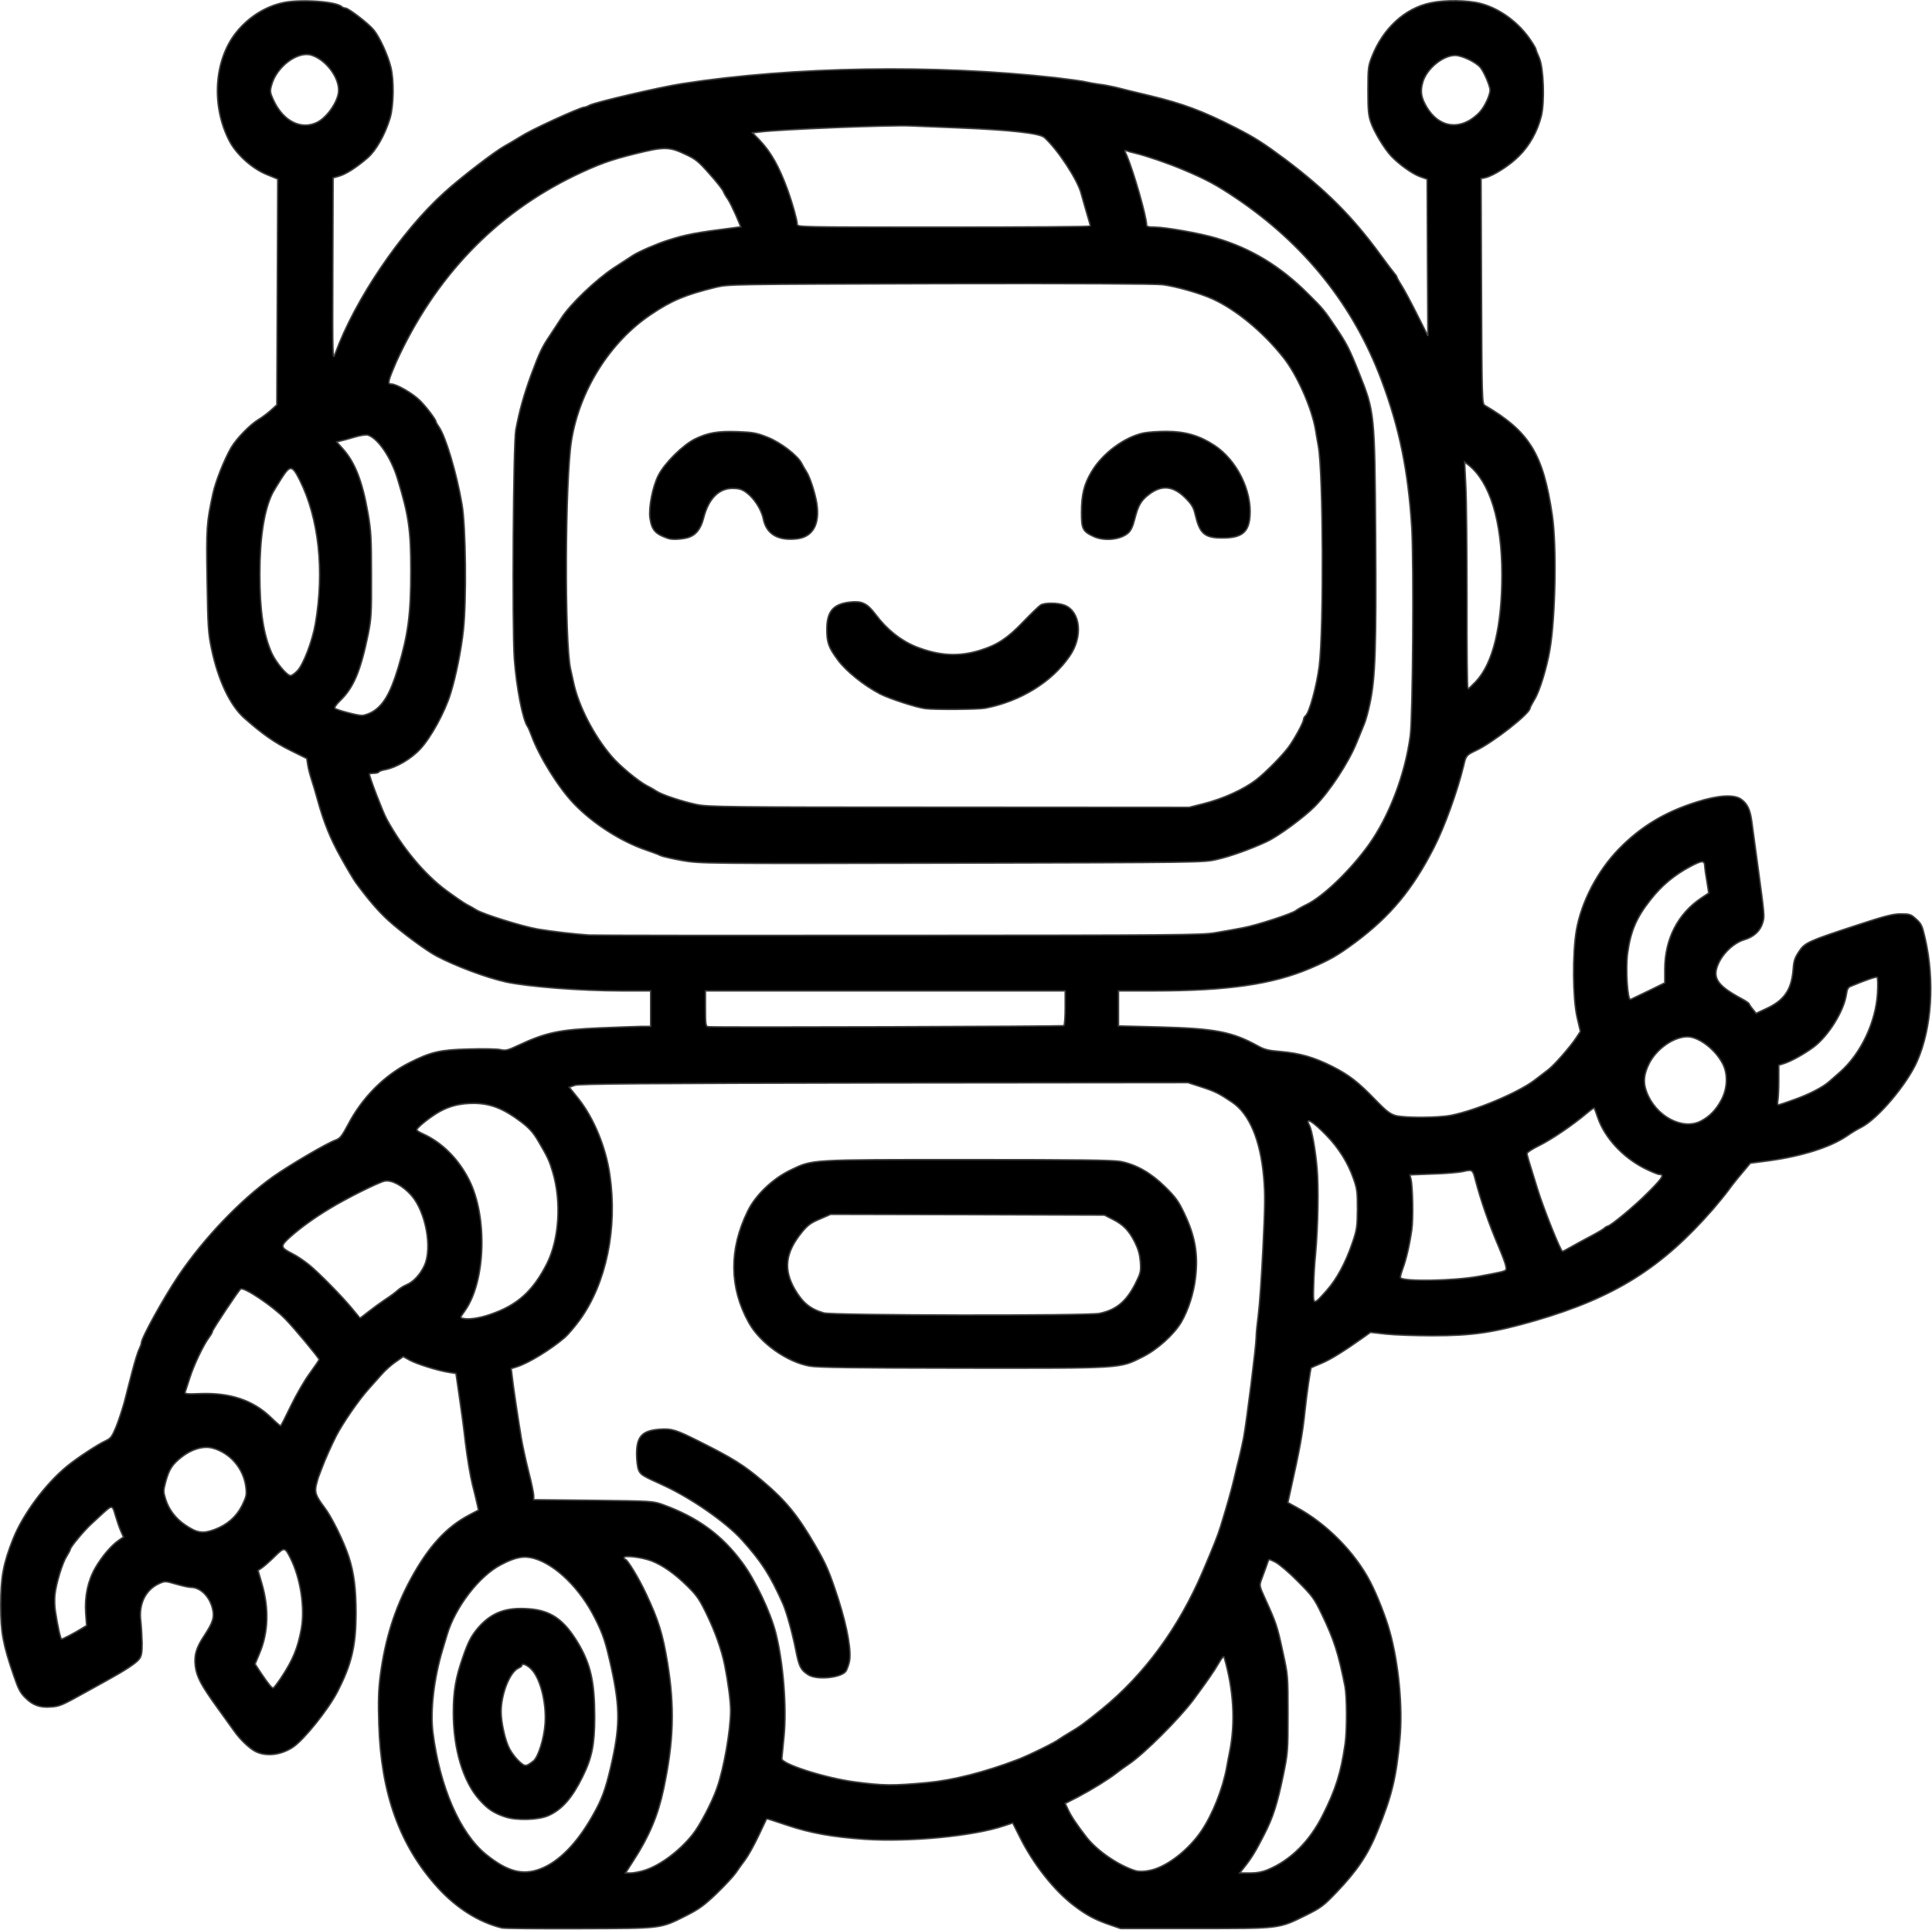 <svg width="1305" height="1304" viewBox="0 0 1305 1304" fill="none" xmlns="http://www.w3.org/2000/svg">
<path d="M339 1302.56C323.5 1298.76 308.4 1289.26 295.8 1275.46C270.1 1247.26 257.3 1211.86 255.9 1164.96C255.4 1149.16 255.6 1142.26 256.9 1131.96C260.1 1107.56 266.6 1086.86 277.2 1067.26C289.2 1045.06 301.4 1031.66 317.1 1023.46L323.2 1020.26L322.4 1016.66C322 1014.66 320.5 1008.46 319.1 1002.96C317.7 997.458 315.6 984.858 314.4 974.958C313.3 965.058 311.3 950.458 310.1 942.458L308 927.958L303 927.158C295.4 925.958 281.5 921.558 276.7 918.958L272.4 916.558L267.2 920.158C264.3 922.158 260.2 925.858 258 928.358C255.8 930.858 251.8 935.358 249 938.458C242.4 945.758 231.5 961.558 227 970.358C224.1 976.058 219.3 986.758 217.6 991.458C216.9 993.358 215.9 995.858 215.5 996.958C215 998.058 214.2 1000.96 213.6 1003.36C212.5 1008.36 213.4 1010.76 219.1 1018.36C223.9 1024.56 232.1 1041.16 235.5 1051.46C239.1 1062.46 240.5 1073.16 240.5 1090.46C240.4 1112.26 237.5 1124.36 227.9 1143.06C221.7 1155.06 205.5 1175.26 198 1180.36C190.1 1185.66 180.3 1186.96 173 1183.56C168.9 1181.66 162.4 1175.56 158.3 1169.76C157 1167.96 151.8 1160.76 146.8 1153.76C135.8 1138.56 132.8 1132.86 131.9 1125.46C131.1 1118.16 132.5 1113.36 137.9 1105.16C144 1095.86 145 1092.56 143.5 1086.66C141.5 1078.56 135.3 1072.46 129 1072.46C127.5 1072.46 123 1071.46 118.9 1070.26C111.6 1068.16 111.4 1068.16 107.4 1069.96C98.3 1074.16 93.6 1083.76 95.1 1095.26C95.5 1098.96 95.9 1105.66 96 1110.16C96 1116.76 95.6 1118.86 94 1120.96C92.1 1123.56 84.4 1128.66 72 1135.46C68.7 1137.26 62 1140.96 57 1143.76C41.9 1152.16 40.3 1152.86 34.4 1153.26C26.9 1153.86 22.1 1152.06 17.1 1147.06C13.7 1143.76 12.3 1140.96 9.4 1132.46C2 1111.06 0.5 1102.86 0.5 1084.76C0.5 1065.56 2.2 1056.36 8.9 1039.56C15.6 1022.86 30.6 1002.66 45.2 990.658C52 985.058 66.3 975.658 71.5 973.358C74.7 971.858 75.7 970.658 78.4 964.058C80.1 959.858 82.6 952.258 84 947.258C85.3 942.158 87.7 932.658 89.4 926.258C91.1 919.758 93.1 913.158 94 911.558C94.8 909.858 95.5 907.958 95.5 907.258C95.5 903.958 110.5 876.858 120.5 861.958C137.6 836.658 162.4 810.658 184.5 794.958C196 786.858 220.9 772.258 226.9 770.158C229.7 769.158 231 767.458 235 759.958C244.5 741.658 259.5 726.558 276.4 718.058C291.1 710.658 297.1 709.258 316.5 708.758C326.1 708.458 335.8 708.658 338 709.158C341.6 709.958 342.9 709.658 350.3 706.158C368.8 697.558 377.6 695.658 405.5 694.458C417.3 693.958 429.8 693.558 433.3 693.458H439.5V669.458H419.8C391.9 669.458 356.6 666.658 341.7 663.458C328.3 660.458 307.5 652.658 294.7 645.858C287.9 642.258 271 629.758 262.4 621.958C255.6 615.758 249.2 608.358 240.4 596.458C239 594.558 234.4 586.858 230.3 579.458C223 566.358 218.9 556.158 214.5 540.458C213.4 536.358 211.6 530.258 210.5 526.958C209.4 523.658 208.2 519.058 207.9 516.758L207.2 512.458L196.1 506.958C185.4 501.658 177.6 496.258 164.9 485.058C155.4 476.558 147.4 459.758 142.9 438.458C140.7 427.958 140.4 423.958 139.9 392.458C139.3 356.658 139.5 353.358 143.9 333.158C145.6 325.358 151.5 310.358 156.1 302.458C159.8 296.158 168.9 286.858 174.7 283.358C177 282.058 180.6 279.258 182.9 277.258L187 273.558L187.6 120.958L180.5 118.058C170.6 114.158 159.9 104.558 155.1 95.558C142.6 71.758 144.5 40.758 159.5 21.958C167.6 11.758 179 4.458 191 1.858C202.6 -0.742 227.3 0.958 230.9 4.558C231.5 5.058 232.5 5.458 233.3 5.458C235.3 5.458 248.8 15.758 252.4 20.158C256.2 24.658 261.8 36.658 263.9 44.958C266.3 53.958 266 71.558 263.4 80.058C259.9 91.358 254 101.758 248.2 106.758C240.6 113.258 233.9 117.558 229.2 118.958L225 120.158L224.8 182.058C224.6 242.858 224.7 243.858 226.4 238.958C239.6 202.658 270.8 156.458 300.2 129.958C311.4 119.758 334.4 102.158 341 98.558C343.2 97.358 347.5 94.858 350.5 92.958C355.6 89.758 360.9 87.058 374 80.958C384 76.358 393.4 72.458 394.5 72.458C395.2 72.458 396.9 71.858 398.3 71.058C402.5 68.958 445.2 58.958 460.5 56.558C535.5 44.858 631.9 43.358 713 52.458C722.9 53.658 732.4 54.958 734 55.458C735.7 55.858 739.5 56.558 742.5 56.958C745.5 57.258 750.5 58.258 753.5 58.958C756.5 59.758 766.7 62.258 776 64.458C798.7 69.858 812.6 75.058 834.5 86.258C847.7 92.958 853.5 96.758 868.3 107.758C895.4 128.158 913.7 146.458 932.3 171.958C936.7 178.058 941.1 183.758 941.9 184.658C942.8 185.658 943.5 186.758 943.5 187.058C943.5 187.458 944.9 190.058 946.7 192.858C948.5 195.658 953.2 204.458 957.2 212.458L964.5 226.958L964.2 173.958L964 121.058L959.2 119.358C953.9 117.458 944.9 110.958 939.7 105.458C935 100.458 928 88.858 925.9 82.458C924.3 77.958 924 73.958 924 60.958C924 45.858 924.2 44.558 926.8 37.958C934.3 19.058 949 5.558 966.2 1.958C975.8 -0.142 991.4 0.058 1000.1 2.358C1013.2 5.758 1026.2 15.358 1034.3 27.758C1036.1 30.358 1037.5 32.958 1037.5 33.358C1037.5 33.858 1038.5 36.358 1039.7 39.058C1042.7 45.858 1043.5 68.758 1041.1 78.458C1038.5 88.758 1033.2 98.358 1026 105.458C1019.8 111.758 1008.6 118.858 1003.2 120.058L1000.4 120.658L1000.7 196.658C1001 270.058 1001.1 272.758 1002.9 273.858C1033.1 291.558 1042.4 306.658 1048.5 347.958C1051.6 368.458 1050.7 416.958 1046.9 438.958C1044.8 451.258 1040 466.958 1036.6 472.458C1034.9 475.258 1033.5 477.958 1033.5 478.458C1033.5 482.058 1008.5 501.658 997 507.058C990.5 510.158 990.2 510.458 988.6 517.458C984.5 534.458 975.7 558.858 968.7 572.458C954.2 600.958 939.2 618.958 915.5 636.658C903.5 645.558 898.5 648.458 884.9 654.258C859.6 665.058 829 669.458 779.4 669.458H755.5V693.158L783.3 693.858C820.6 694.858 832.2 697.058 849.3 706.458C854.1 709.158 856.6 709.758 865 710.458C878 711.558 887.7 714.358 900 720.558C911.4 726.358 917.5 731.058 929.5 743.558C936.2 750.458 938.9 752.558 942.5 753.658C948.5 755.358 971 755.258 980 753.558C996.8 750.258 1025.1 738.358 1036.3 729.958C1039.4 727.558 1043.7 724.358 1045.7 722.758C1049.8 719.658 1060.6 707.358 1064.8 700.958L1067.5 696.858L1065.3 687.458C1062.3 674.458 1062.1 644.158 1064.8 628.458C1068.2 609.158 1079.1 588.358 1093.5 573.558C1108.2 558.458 1124.6 548.558 1146 541.858C1160.7 537.158 1171.4 536.558 1176.2 540.058C1180.5 543.258 1182.3 547.158 1183.4 555.958C1184 560.358 1185.6 572.258 1187 582.458C1192.1 619.958 1192 618.958 1190.6 623.558C1188.9 629.158 1184.6 633.058 1177.8 635.058C1171.8 636.858 1164.9 642.958 1161.5 649.458C1156 660.258 1159.1 665.458 1176.8 674.958C1179.4 676.358 1181.5 677.858 1181.5 678.258C1181.6 678.658 1182.6 680.258 1183.9 681.758L1186.2 684.658L1192.6 681.658C1205.1 676.058 1210.1 668.758 1211.2 655.158C1211.6 649.158 1212.3 647.158 1215.1 642.958C1219.1 636.858 1221.3 635.858 1254.3 625.058C1273.5 618.758 1278.6 617.458 1284 617.458C1290 617.458 1290.8 617.758 1294.3 620.958C1297.8 624.058 1298.4 625.358 1300.4 634.058C1306.9 662.658 1304.9 694.458 1295 716.958C1288.1 732.658 1268.4 755.958 1257.2 761.658C1254.9 762.758 1250.4 765.458 1247.3 767.658C1236.1 775.158 1217.3 781.158 1194.6 784.258L1182.3 785.858L1176.6 792.658C1173.5 796.258 1169.4 801.458 1167.5 804.158C1165.6 806.758 1160.9 812.558 1157.1 816.958C1122.4 856.758 1090.6 876.658 1037 892.258C1008.9 900.358 994.8 902.458 967.6 902.458C956.3 902.458 942.2 901.958 936.4 901.358L925.7 900.158L921.4 903.258C907.6 913.058 898.7 918.558 892.7 921.058C889 922.558 885.9 923.958 885.7 924.058C885.2 924.358 882.7 941.558 881.5 952.958C879.8 969.358 877.9 979.358 871.7 1007.06L869.9 1015.16L875.9 1018.46C896.2 1029.46 915.3 1048.86 925.7 1068.96C930.2 1077.66 936.1 1092.56 938.8 1102.46C944.8 1124.06 947.6 1153.56 945.6 1174.86C943.1 1201.26 940.2 1213.26 930.5 1237.06C924 1253.16 916.5 1264.16 902.7 1278.56C894.1 1287.56 892.4 1288.86 882.2 1293.96C863.5 1303.16 865.5 1302.96 807.5 1302.96H757L750 1300.56C740.2 1297.26 734.1 1294.06 725.8 1287.76C712.1 1277.46 697.8 1259.36 688.5 1240.46C686.1 1235.76 684.2 1231.86 684.1 1231.76C684 1231.66 681.4 1232.46 678.2 1233.56C657.5 1240.56 614.5 1244.66 584 1242.66C561.7 1241.06 547.4 1238.46 531.3 1233.06C524 1230.56 518 1228.66 517.9 1228.76C517.9 1228.86 515.3 1234.16 512.3 1240.46C509.3 1246.76 505.3 1253.96 503.4 1256.46C501.5 1258.96 498.7 1262.86 497.1 1265.26C495.5 1267.56 489.7 1273.86 484.1 1279.26C475.5 1287.46 472.3 1289.76 463.5 1294.26C445.7 1303.16 447.9 1302.86 391.5 1303.06C364.3 1303.16 340.6 1302.96 339 1302.56ZM365 1262.66C377.6 1257.86 390 1245.16 400.7 1225.96C406.5 1215.76 409 1208.96 412.5 1193.96C418.8 1166.86 418.9 1154.46 413.1 1127.46C409.2 1109.76 407.5 1104.36 401.8 1093.16C391.9 1073.36 375.4 1057.16 360.9 1052.96C353.9 1050.96 348.3 1051.96 338.4 1057.16C323.7 1064.76 307.5 1085.86 302 1104.46C301.3 1106.96 299.9 1111.46 299 1114.46C293.1 1133.96 290.6 1155.76 292.4 1170.36C297.1 1207.36 310.7 1238.66 328.4 1252.96C342.7 1264.46 353 1267.26 365 1262.66ZM434.6 1263.86C445.3 1260.76 458.7 1250.86 467.8 1239.46C472.7 1233.36 481 1217.56 484.3 1207.96C489 1194.66 493.5 1168.86 493.5 1155.56C493.5 1149.26 491.8 1136.46 489.5 1124.96C487.4 1114.66 483.1 1102.56 477.5 1090.96C472.5 1080.56 470.7 1077.96 464.3 1071.66C455.7 1063.16 447.4 1057.36 440 1054.56C433.4 1052.06 421.5 1050.66 421.5 1052.36C421.5 1052.96 421.9 1053.46 422.3 1053.46C423.7 1053.46 431.6 1066.36 436.4 1076.76C444.8 1094.56 447.7 1103.96 450.9 1123.46C455.8 1153.36 455.1 1176.46 448.3 1208.46C444.6 1226.26 438.5 1240.76 427.9 1257.06L422.5 1265.46H425.8C427.7 1265.46 431.6 1264.76 434.6 1263.86ZM856.5 1263.16C871.6 1256.86 884.4 1244.26 893.3 1226.66C902.1 1209.26 905.8 1197.76 908.6 1177.96C909.9 1168.76 909.8 1146.46 908.5 1139.46C904 1116.86 901.1 1107.86 892.8 1090.56C887.6 1079.76 886.4 1078.26 876.6 1068.36C870.8 1062.46 864 1056.76 861.7 1055.56C859.3 1054.26 857.2 1053.46 857.1 1053.66C856.9 1053.86 856.1 1055.96 855.3 1058.46C854.4 1060.96 853 1064.86 852.1 1067.16C850.6 1071.26 850.6 1071.36 854.6 1080.16C862.1 1096.66 862.7 1098.36 866.6 1116.46C870 1131.86 870 1132.16 870 1157.96C870 1183.26 869.9 1184.36 866.8 1199.46C862.7 1219.16 859.9 1227.86 853.9 1239.56C848.3 1250.56 845.4 1255.36 840.7 1261.26L837.4 1265.46H844.2C848.9 1265.46 852.7 1264.76 856.5 1263.16ZM780.1 1262.76C790.8 1259.16 803.4 1248.86 811.4 1237.16C819 1225.96 825.9 1208.66 828.6 1193.96C829.1 1191.26 829.9 1186.76 830.5 1183.96C834.6 1163.96 833.3 1141.46 826.8 1119.46C826.6 1118.66 825.2 1120.16 823.4 1123.36C819.9 1129.36 816.2 1134.76 806.1 1148.46C796.4 1161.36 772.7 1185.06 762.4 1191.96C760 1193.56 756.2 1196.26 754.1 1197.96C748.1 1202.56 737.9 1208.86 728.3 1213.96L719.5 1218.46L721.3 1222.26C723.3 1226.76 727.4 1232.86 734 1241.36C741.1 1250.36 754.9 1259.96 766.5 1263.76C769.6 1264.86 775.3 1264.36 780.1 1262.76ZM626.5 1204.36C643.6 1202.76 664.9 1197.36 687 1188.96C694.5 1186.16 713 1177.06 715.5 1174.96C716.3 1174.36 719.5 1172.36 722.5 1170.56C729.5 1166.46 731.7 1164.86 744.2 1154.76C772.9 1131.46 796.2 1099.66 812.3 1061.96C819.6 1044.86 822.5 1037.56 824.4 1031.46C828.6 1017.86 831.8 1006.66 833.6 998.958C834.6 994.558 836.1 988.258 837 984.958C837.8 981.658 839.2 975.558 840 971.458C841.9 961.458 848.5 909.258 848.5 903.458C848.5 900.958 849.2 894.058 850 887.958C850.8 881.958 852.2 861.658 853.1 842.958C854.5 814.758 854.6 806.658 853.6 795.458C851.4 770.258 843.9 752.458 832.2 744.658C823.5 738.758 820.6 737.358 811.7 734.458L802.4 731.458L597.2 731.658C433.4 731.958 391.2 732.258 388.3 733.258L384.5 734.558L390.7 742.258C401 755.258 409.2 774.858 411.9 793.558C417.3 829.758 409.5 867.158 391.5 891.958C388.1 896.558 383.6 901.858 381.5 903.658C372.2 911.658 357.1 920.958 349.1 923.458L345.3 924.658L346 930.358C346.7 936.758 349.8 957.458 352.1 971.458C353 976.658 355.2 986.958 357.1 994.358C359 1001.66 360.5 1008.96 360.5 1010.46V1013.26L400.8 1013.66C440.9 1014.16 441 1014.16 448 1016.66C471.3 1025.16 487.4 1036.86 501.2 1055.46C510.1 1067.36 520.4 1089.06 524 1103.16C529.1 1123.36 531.5 1153.16 529.6 1172.96C528.9 1180.36 528.2 1187.26 528.1 1188.16C527.8 1191.76 557 1201.16 577 1203.86C596.7 1206.46 602.7 1206.56 626.5 1204.36ZM189.8 1133.66C197.9 1121.36 201.2 1113.46 203.6 1100.06C206 1086.16 203 1066.36 196.3 1052.96C192.4 1045.16 192.2 1045.16 185.7 1051.46C182.6 1054.56 178.7 1057.96 177.2 1059.06L174.3 1061.06L176.9 1069.96C181.8 1086.76 181.3 1102.76 175.4 1116.86L172.3 1124.26L176.5 1130.66C181.4 1137.86 183.5 1140.46 184.5 1140.46C184.9 1140.46 187.3 1137.36 189.8 1133.66ZM47.1 1104.86C49.8 1103.46 53.5 1101.36 55.2 1100.26L58.5 1098.26L57.9 1090.16C57.1 1078.56 59.3 1068.06 64.5 1059.06C68.9 1051.56 74.9 1044.36 80.2 1040.66L83.4 1038.46L81.5 1034.16C80.5 1031.86 78.9 1027.16 77.9 1023.76C76 1016.86 75.7 1016.86 70 1021.96C68.4 1023.46 64.8 1026.76 62 1029.36C57 1033.86 47.5 1045.26 47.5 1046.76C47.5 1047.16 46.4 1049.26 45.1 1051.36C42.1 1055.96 37.9 1069.96 37.1 1077.46C36.8 1080.46 36.9 1085.46 37.4 1088.46C38.9 1098.46 40.9 1107.46 41.6 1107.46C41.9 1107.46 44.4 1106.26 47.1 1104.86ZM145 1033.36C153.5 1030.16 159.8 1024.66 163.6 1016.96C166.4 1011.16 166.7 1009.86 166.1 1004.86C164.6 992.258 155.5 981.558 143.5 978.358C137.3 976.758 129.4 979.058 122.5 984.558C116.3 989.458 114.2 992.758 111.9 1001.16C110.3 1007.26 110.3 1007.86 111.9 1012.96C114 1019.76 118.6 1025.86 124.9 1030.16C133 1035.76 137 1036.36 145 1033.36ZM196.5 949.758C200.1 942.358 205.8 932.358 209.3 927.758C212.7 923.058 215.5 918.958 215.5 918.558C215.5 917.458 198.4 896.958 192.7 891.158C184.3 882.458 164.9 869.458 162.6 870.858C161.2 871.758 143.5 898.358 143.5 899.558C143.5 900.158 142.4 902.058 141.1 903.758C137.3 908.958 130.9 922.358 128.2 930.958C126.8 935.358 125.4 939.658 125.1 940.458C124.6 941.758 126 941.958 136.1 941.558C155.6 940.958 170.8 946.058 182.6 957.258C186.1 960.658 189.2 963.358 189.5 963.358C189.8 963.358 192.9 957.258 196.5 949.758ZM331.1 888.058C349.4 881.858 360 872.358 369.5 853.558C377.7 837.158 379.3 811.958 373.4 792.058C371 784.058 370.1 782.058 363.7 771.158C360.1 765.058 357.7 762.358 352.1 758.058C340.1 748.958 331.2 745.458 319.8 745.458C311 745.458 303.9 747.158 296.9 751.058C290.8 754.458 281.5 761.858 281.5 763.358C281.5 763.858 283.4 765.058 285.7 766.058C298.6 771.858 309.7 782.958 316.9 797.258C329.5 822.258 328 866.058 314 885.658C310.7 890.258 310.6 890.358 312.8 890.758C316.6 891.658 324 890.558 331.1 888.058ZM249.2 885.958C252.4 883.458 257.5 879.758 260.5 877.758C263.5 875.858 267.1 873.158 268.5 871.858C269.9 870.558 272.6 868.858 274.5 868.058C279.2 866.158 283.9 861.058 286.7 854.958C292.1 843.158 287.6 818.758 277.9 807.658C272.1 801.058 264.6 797.058 259.9 797.958C256 798.658 233.7 809.758 222.5 816.658C211.9 823.058 203 829.558 196 835.758C189.1 842.058 189.3 842.758 197.6 847.058C200.3 848.358 205 851.558 208.2 854.058C214.9 859.358 231.5 876.258 238.3 884.658C240.9 887.858 243.1 890.458 243.2 890.458C243.4 890.458 246.1 888.458 249.2 885.958ZM896.2 871.758C903 864.058 908.9 853.158 913.6 839.358C916.5 830.758 916.8 828.858 916.9 816.958C916.9 805.158 916.7 803.258 914.1 795.958C910.5 785.658 904.2 775.658 896.3 767.458C886.8 757.558 881.1 754.158 884.5 760.358C886.1 763.458 888.5 776.458 889.6 788.958C890.8 801.558 890.3 828.958 888.6 847.458C888 853.258 887.4 862.958 887.3 869.158C886.9 882.258 886.9 882.258 896.2 871.758ZM998.6 862.358C1004.9 861.258 1011.7 859.858 1013.9 859.358C1017.5 858.358 1017.7 858.158 1017.1 855.258C1016.8 853.558 1014.7 848.058 1012.6 843.058C1005.5 826.458 1000.4 811.558 996.5 796.958C994.8 790.258 994.5 790.058 988.4 791.458C985.4 792.158 976.1 792.958 967.7 793.158L952.3 793.758L953 796.358C954.3 801.358 954.7 824.058 953.6 830.958C952.1 841.358 949.8 851.058 947.5 857.258C946.4 860.258 945.7 862.958 946 863.358C948.7 865.958 982 865.358 998.6 862.358ZM1061 842.558C1063.8 840.958 1069.6 837.758 1074 835.458C1078.4 833.158 1082.7 830.658 1083.6 829.858C1084.4 829.058 1085.5 828.458 1085.8 828.458C1087.7 828.458 1104.2 814.758 1113.2 805.658C1123.1 795.758 1124.5 793.458 1120.7 793.458C1119.8 793.458 1115.2 791.558 1110.6 789.258C1096 781.758 1084 768.758 1079.3 755.258C1078.1 751.758 1077 748.758 1076.8 748.558C1076.7 748.358 1074.4 749.958 1071.8 752.158C1062.2 760.258 1047.7 770.058 1039.7 773.958C1035.2 776.158 1031.5 778.558 1031.5 779.258C1031.5 780.658 1031.9 781.958 1038.6 803.458C1042.7 816.758 1054.2 845.458 1055.4 845.458C1055.7 845.458 1058.3 844.158 1061 842.558ZM1149 757.358C1154.9 754.258 1159.3 749.658 1162.8 742.958C1166.9 735.258 1167.2 725.458 1163.6 718.658C1158.6 708.958 1147.4 700.458 1139.8 700.458C1130.6 700.458 1119 708.558 1114 718.458C1110.4 725.558 1109.8 731.158 1112.1 737.358C1118.1 754.058 1136.5 763.958 1149 757.358ZM1211.8 742.958C1222 739.358 1231.4 734.458 1235.5 730.758C1236.9 729.558 1240.2 726.658 1242.8 724.358C1257 711.858 1267.1 690.458 1268.2 670.858C1268.5 665.258 1268.4 660.458 1267.9 660.258C1267.1 659.758 1260 662.258 1249.9 666.458C1248.4 667.058 1247.6 668.458 1247.2 671.658C1245.6 682.958 1235 700.058 1225 707.458C1218.8 712.058 1210.2 716.858 1205.3 718.458L1201.5 719.658V729.958C1201.5 735.558 1201.2 741.658 1200.9 743.358C1200.5 745.158 1200.7 746.458 1201.3 746.458C1201.8 746.458 1206.6 744.858 1211.8 742.958ZM718.6 692.958C719.1 692.558 719.5 687.158 719.5 680.858V669.458H476.5V681.358C476.5 691.758 476.7 693.358 478.2 693.658C481.2 694.258 717.6 693.458 718.6 692.958ZM1113.3 669.558L1124.5 664.058V654.958C1124.5 634.458 1133.3 617.358 1149.1 606.758L1154.2 603.358L1152.9 595.158C1152.1 590.658 1151.5 586.258 1151.5 585.458C1151.4 581.158 1149.9 581.158 1141.9 585.358C1130.8 591.258 1122.5 598.258 1115 607.758C1105.4 619.858 1101.5 628.958 1099.4 643.958C1098 654.358 1099.3 676.158 1101.4 675.258C1101.8 675.058 1107.1 672.558 1113.3 669.558ZM821 630.158C826.5 629.258 834.8 627.758 839.5 626.858C849.1 625.058 872.9 617.258 875.4 615.158C876.3 614.458 879.5 612.558 882.5 611.158C893.7 605.758 912.2 587.958 924.6 570.658C938.3 551.558 949.2 522.958 952.6 496.958C954.3 483.658 955 380.858 953.6 356.458C951.2 318.058 945.3 289.158 933 256.458C914.1 206.158 881.1 164.958 834.8 133.758C821.9 125.058 814.7 121.158 799 114.558C789.6 110.558 773.9 105.158 767 103.558C764.8 103.058 762.2 102.358 761.2 101.958C759.4 101.258 759.4 101.358 761.1 105.058C765.7 115.758 774.5 146.458 774.5 151.958C774.5 153.058 775.8 153.458 779.9 153.458C787 153.458 811 157.658 821.5 160.858C845 167.758 864.9 179.858 883.5 198.458C893.6 208.458 894.5 209.558 902.3 221.158C909.6 232.058 911.5 235.658 917.8 251.458C928.6 278.458 928.6 278.458 929.2 362.458C929.7 437.858 929 458.358 925.3 475.458C924.2 480.658 922.5 486.958 921.4 489.458C920.4 491.958 918.2 497.358 916.5 501.458C911.1 514.958 898.3 534.558 888.1 544.858C880.9 552.158 863.4 565.058 855.6 568.658C844.6 573.758 831.5 578.458 822 580.658C813.1 582.758 811.5 582.758 643.1 583.158C474.7 583.558 473.1 583.458 461.1 581.458C454.5 580.258 447.7 578.758 446 577.958C444.4 577.158 440.1 575.558 436.5 574.358C419.7 568.658 400.8 556.658 387.9 543.258C377.4 532.458 364.2 511.258 359 496.958C358 494.258 356.8 491.458 356.4 490.958C353.1 486.558 348.8 464.258 347.4 444.958C345.9 423.158 346.7 299.558 348.4 290.458C350.9 277.258 353.9 266.658 358.7 253.458C364.4 238.158 366.1 234.458 371.5 226.558C373.5 223.458 376.9 218.258 379.1 214.958C385.2 205.458 402.6 188.858 414.6 180.958C420.3 177.258 426.1 173.458 427.5 172.558C431.1 170.158 443.9 164.558 451 162.358C463.1 158.458 470.3 157.058 495.2 153.958L500.4 153.258L497.1 145.458C495.2 141.158 492.8 136.258 491.7 134.658C490.5 133.058 489.1 130.658 488.6 129.358C488.1 128.058 483.9 122.658 479.2 117.458C471.7 108.958 469.9 107.458 462.7 104.158C452 99.058 448.4 99.058 428.5 104.058C412.3 108.058 404.1 111.058 388.2 118.658C334.4 144.758 293.8 187.158 267.6 244.658C265.5 249.458 263.4 254.758 263 256.358C262.4 258.958 262.6 259.458 264.3 259.458C267.9 259.458 278.9 265.858 283.7 270.658C288.2 275.158 294.5 283.558 294.5 284.958C294.5 285.358 295.4 286.858 296.5 288.458C301.1 294.958 308.5 319.858 312.1 340.958C314.7 356.358 315.2 405.758 313 425.758C311.6 438.958 308 456.858 304.4 468.458C300.5 481.158 291.1 498.258 283.9 506.058C277.5 512.858 267.8 518.558 259.9 520.058C258 520.358 256.2 521.058 255.9 521.558C255.6 522.058 254.1 522.458 252.4 522.458C250.8 522.458 249.5 522.658 249.5 522.858C249.5 524.958 258.4 548.158 261.2 553.358C271.5 572.358 286.6 590.658 301.4 601.558C307.2 605.858 313.5 610.158 315.4 611.158C317.4 612.158 320.2 613.758 321.6 614.658C326 617.558 353.3 626.058 363.5 627.758C373.1 629.358 388.8 631.158 398 631.758C400.8 631.958 494.8 632.058 607 631.958C794.1 631.858 811.8 631.758 821 630.158ZM812.7 543.058C826.2 539.658 840 533.358 848.5 526.858C854.6 522.158 865.6 511.058 870.2 504.958C874.1 499.758 880.5 488.058 880.5 486.158C880.5 485.358 881.1 484.158 881.9 483.558C884.5 481.358 889.4 463.258 891.1 449.958C894.2 424.758 893.8 319.558 890.5 301.458C889.9 298.458 889.1 293.458 888.6 290.458C886.1 275.658 876.1 253.058 866.8 241.458C853.1 224.158 834.7 209.058 819 201.958C810.7 198.158 794.5 193.558 785.5 192.358C780.7 191.758 726.6 191.458 635 191.658C492.5 192.058 492 192.058 483.3 194.158C462.6 199.258 453.7 203.058 439.7 212.458C412 231.058 391.5 263.658 386 297.758C381.7 324.258 381.3 434.058 385.4 451.958C385.9 454.158 386.8 458.458 387.5 461.458C390.9 477.158 401.2 497.058 413.1 510.958C418.4 517.258 431.3 527.958 437.2 530.958C439.3 531.958 442.1 533.658 443.5 534.558C447.1 536.958 460.6 541.458 470.5 543.558C478.5 545.158 488.8 545.358 641.1 545.358L803.2 545.458L812.7 543.058ZM250.4 481.558C258.4 477.458 263.5 469.158 268.9 451.258C275.7 428.558 277.5 415.058 277.5 385.558C277.5 357.858 276.1 348.258 268.4 323.058C264 308.858 255.3 296.158 248.5 293.958C247.3 293.558 243.4 294.158 239.7 295.258C236 296.358 231.7 297.558 230.2 297.858L227.4 298.558L231.7 303.358C239.8 312.358 244.9 325.458 248.6 346.958C250.6 358.358 250.9 363.458 250.9 388.458C251 414.558 250.8 417.958 248.7 428.458C243.6 453.258 238.9 464.558 229.8 473.358C227.2 475.858 225.7 478.058 226.2 478.558C227.3 479.658 241.1 483.358 244.3 483.358C245.5 483.458 248.3 482.558 250.4 481.558ZM996.9 460.458C1008.5 448.058 1014.5 423.358 1014.5 388.058C1014.5 351.958 1006.4 325.658 991.9 314.158L989.3 312.158L990.1 328.558C990.6 337.558 990.9 372.058 990.9 405.258C990.8 438.358 991.1 465.458 991.5 465.458C991.9 465.458 994.3 463.158 996.9 460.458ZM201 453.058C205 448.758 211 433.058 213 421.558C219.2 385.658 215.4 350.158 202.4 324.258C197.3 314.158 196 314.058 190.1 323.258C187.7 326.958 185.1 331.358 184.2 332.958C178.5 344.258 175.5 362.958 175.5 387.958C175.5 412.658 177.9 428.458 183.5 441.158C186.5 447.658 193.8 456.458 196.3 456.458C197.1 456.458 199.2 454.958 201 453.058ZM736.5 152.758C736.5 152.258 735.3 148.158 733.9 143.458C732.5 138.758 731 133.258 730.4 131.158C728.1 121.758 714.5 101.058 705.4 92.858C702.2 90.058 682.9 87.858 649 86.458C635.3 85.858 620 85.258 615 85.058C600.9 84.458 527.5 87.358 513.2 89.158L508.3 89.758L512.8 94.358C520.8 102.758 526.2 112.358 532.2 128.758C535.4 137.758 538.5 148.858 538.5 151.458C538.5 153.458 539 153.458 637.5 153.458C692 153.458 736.5 153.158 736.5 152.758ZM214.4 82.558C221 79.158 228.2 68.758 228.7 61.758C229.3 52.458 220.1 40.258 210.3 37.258C200.9 34.458 186.7 45.158 183.4 57.658C182.3 61.658 182.4 62.558 184.7 67.558C191.3 81.958 203.5 88.058 214.4 82.558ZM991.4 81.958C994.1 80.658 997.9 77.658 999.8 75.358C1003.1 71.658 1006.5 64.058 1006.5 60.858C1006.5 58.158 1002.3 48.358 999.9 45.558C996.9 41.958 987.5 37.458 982.9 37.458C974.6 37.458 963.8 46.358 961.1 55.358C959.2 61.758 959.9 66.058 963.9 72.658C970.6 83.658 981.1 87.258 991.4 81.958Z" fill="black"/>
<path d="M341.3 1227.56C333.7 1225.06 329.4 1222.26 324 1216.16C312.8 1203.86 306.2 1181.66 306.2 1156.96C306.2 1142.66 307.8 1133.46 312.6 1119.76C316.3 1108.96 318.5 1104.96 323.3 1099.36C332.2 1089.36 341.9 1085.76 357.3 1086.96C372.1 1088.06 380.9 1094.16 390.4 1109.96C398.9 1124.16 401.7 1136.26 401.7 1159.96C401.7 1178.56 399.9 1187.66 393.4 1200.66C386.5 1214.66 379.7 1222.46 370.7 1226.56C364 1229.66 349.2 1230.16 341.3 1227.56ZM360.3 1189.76C363.6 1187.06 367.5 1174.56 368.2 1164.46C369.2 1149.96 364.7 1132.96 358.4 1127.26C355.5 1124.56 352.5 1123.56 352.5 1125.26C352.5 1125.66 351.5 1126.46 350.3 1126.96C344.4 1129.56 338.5 1144.46 338.5 1156.46C338.5 1163.96 341.3 1176.26 344.3 1181.76C345.7 1184.36 348.6 1188.16 350.7 1190.06C354.8 1193.76 355.2 1193.66 360.3 1189.76Z" fill="black"/>
<path d="M546 1131.56C540.9 1128.36 539.7 1126.06 537.5 1114.76C535.2 1103.16 531.3 1089.16 528.8 1083.46C520 1063.86 514.5 1055.26 501 1040.26C490.1 1028.26 466.3 1011.76 447.5 1003.26C433.6 996.958 432.7 996.358 431.3 993.058C430.6 991.358 430 986.558 430 982.458C430 970.558 433.7 966.558 445.4 965.658C453.7 965.058 456.4 965.858 472.5 973.958C494.9 985.158 502.3 989.758 515.3 1000.76C530.7 1013.76 538.9 1023.76 550.7 1044.16C558.1 1056.86 560.2 1061.76 566.3 1080.46C572.5 1099.86 575.4 1116.56 573.6 1123.26C572.9 1125.86 571.9 1128.56 571.2 1129.36C567.6 1133.66 551.7 1135.16 546 1131.56Z" fill="black"/>
<path d="M546.8 922.958C531.4 920.158 513.4 907.358 505.8 893.658C492.6 869.958 492.3 844.158 505.1 818.158C510.3 807.458 521.8 796.458 533.7 790.658C549.2 783.258 545.1 783.458 653.4 783.458C730.2 783.458 751.4 783.758 757.1 784.758C767.6 786.858 777.5 792.458 787.1 801.958C793.9 808.658 796 811.458 799.8 819.458C807.3 835.058 809.5 847.458 807.5 863.558C806.3 873.758 802.7 885.058 798 893.158C793.1 901.558 781.7 911.858 771.8 916.758C756 924.658 759.7 924.458 650.4 924.358C575.7 924.258 552.4 923.958 546.8 922.958ZM742.7 887.358C754 884.958 760.7 879.358 766.9 867.258C770.5 859.958 770.7 859.158 770.3 852.658C769.9 847.558 768.9 844.058 766.6 839.358C762.5 831.258 758.8 827.458 751.7 823.858L746 820.958L653.5 820.658L561 820.458L553.7 823.658C547.7 826.158 545.5 827.858 541.8 832.358C530.5 846.158 529.1 857.558 536.8 870.958C542.2 880.258 547.4 884.458 556.5 887.058C562.6 888.758 734.8 889.058 742.7 887.358Z" fill="black"/>
<path d="M625 478.758C618.8 477.958 600.8 472.058 594.5 468.858C583.4 463.058 571.5 453.458 565.9 445.858C559.7 437.458 558.5 434.158 558.5 425.258C558.5 413.258 562.7 408.158 573.7 406.858C582.2 405.858 585.6 407.458 591.4 415.058C599.1 425.358 608.4 432.758 618.8 436.958C634.2 443.058 647.6 443.858 662 439.358C673.6 435.758 680.5 431.258 691.1 420.158C696.5 414.558 701.8 409.458 702.9 408.758C705.8 407.058 714.7 407.158 719.2 408.958C729.9 413.258 731.6 430.158 722.6 443.158C710.6 460.758 689.3 473.858 665.5 478.458C661.1 479.358 631 479.558 625 478.758Z" fill="black"/>
<path d="M451.5 363.858C442.6 360.858 440.2 358.158 439 349.858C438.1 342.558 440.9 328.458 444.8 320.958C449.1 312.658 461.3 300.658 469.3 296.658C478 292.358 484.8 291.158 498.4 291.658C508.6 292.058 511 292.458 518.3 295.358C527.3 298.858 538.8 307.758 541.5 313.058C542.3 314.658 543.7 317.058 544.6 318.458C547 321.958 550.5 332.758 551.7 339.958C553.9 353.858 549.3 362.458 538.9 363.958C525.8 365.658 517.7 361.058 515.6 350.658C514.3 344.058 509.1 336.158 503.6 332.358C501 330.558 498.8 329.958 494.9 329.958C485.4 329.958 478.5 337.058 475.2 350.258C473.3 357.658 469.7 361.958 464.1 363.358C459.5 364.458 454.2 364.658 451.5 363.858Z" fill="black"/>
<path d="M738.9 362.558C731.4 359.158 730.5 357.358 730.5 346.558C730.5 334.158 732.2 327.158 737.4 318.558C744.7 306.258 759.4 295.358 772.3 292.558C775.2 291.958 782.2 291.458 787.9 291.458C800.6 291.458 810.2 294.258 820.4 300.958C835.4 310.858 845.7 331.458 844.3 348.958C843.4 359.758 838.7 363.458 825.7 363.458C813.7 363.458 810.4 360.658 807.4 347.958C806.3 343.058 805.2 341.058 801 336.758C792.7 328.258 784.8 327.358 776.1 334.058C770.7 338.158 768.8 341.458 766.4 350.958C765.2 355.758 763.8 358.658 762 360.158C756.9 364.658 746 365.758 738.9 362.558Z" fill="black"/>
<path d="M339 1302.56C323.5 1298.76 308.4 1289.26 295.8 1275.46C270.1 1247.26 257.3 1211.86 255.9 1164.96C255.4 1149.16 255.6 1142.26 256.9 1131.96C260.1 1107.56 266.6 1086.86 277.2 1067.26C289.2 1045.06 301.4 1031.66 317.1 1023.46L323.2 1020.26L322.4 1016.66C322 1014.66 320.5 1008.46 319.1 1002.96C317.7 997.458 315.6 984.858 314.4 974.958C313.3 965.058 311.3 950.458 310.1 942.458L308 927.958L303 927.158C295.4 925.958 281.5 921.558 276.7 918.958L272.4 916.558L267.2 920.158C264.3 922.158 260.2 925.858 258 928.358C255.8 930.858 251.8 935.358 249 938.458C242.4 945.758 231.5 961.558 227 970.358C224.1 976.058 219.3 986.758 217.6 991.458C216.9 993.358 215.9 995.858 215.5 996.958C215 998.058 214.2 1000.96 213.6 1003.36C212.5 1008.36 213.4 1010.76 219.1 1018.36C223.9 1024.56 232.1 1041.16 235.5 1051.46C239.1 1062.46 240.5 1073.16 240.5 1090.46C240.4 1112.26 237.5 1124.36 227.9 1143.06C221.7 1155.06 205.5 1175.26 198 1180.36C190.1 1185.66 180.3 1186.96 173 1183.56C168.9 1181.66 162.4 1175.56 158.3 1169.76C157 1167.96 151.8 1160.76 146.8 1153.76C135.8 1138.56 132.8 1132.86 131.9 1125.46C131.1 1118.16 132.5 1113.36 137.9 1105.16C144 1095.86 145 1092.56 143.5 1086.66C141.5 1078.56 135.3 1072.46 129 1072.46C127.5 1072.46 123 1071.46 118.9 1070.26C111.6 1068.16 111.4 1068.16 107.4 1069.96C98.3 1074.16 93.6 1083.76 95.1 1095.26C95.5 1098.96 95.9 1105.66 96 1110.16C96 1116.76 95.6 1118.86 94 1120.96C92.1 1123.56 84.4 1128.66 72 1135.46C68.7 1137.26 62 1140.96 57 1143.76C41.9 1152.16 40.3 1152.86 34.4 1153.26C26.9 1153.86 22.1 1152.06 17.1 1147.06C13.7 1143.76 12.3 1140.96 9.4 1132.46C2 1111.06 0.5 1102.86 0.5 1084.76C0.5 1065.56 2.2 1056.36 8.9 1039.56C15.6 1022.86 30.6 1002.66 45.2 990.658C52 985.058 66.3 975.658 71.5 973.358C74.7 971.858 75.7 970.658 78.4 964.058C80.1 959.858 82.6 952.258 84 947.258C85.3 942.158 87.7 932.658 89.4 926.258C91.1 919.758 93.1 913.158 94 911.558C94.8 909.858 95.5 907.958 95.5 907.258C95.5 903.958 110.5 876.858 120.5 861.958C137.6 836.658 162.4 810.658 184.5 794.958C196 786.858 220.9 772.258 226.9 770.158C229.7 769.158 231 767.458 235 759.958C244.5 741.658 259.5 726.558 276.4 718.058C291.1 710.658 297.1 709.258 316.5 708.758C326.1 708.458 335.8 708.658 338 709.158C341.6 709.958 342.9 709.658 350.3 706.158C368.8 697.558 377.6 695.658 405.5 694.458C417.3 693.958 429.8 693.558 433.3 693.458H439.5V669.458H419.8C391.9 669.458 356.6 666.658 341.7 663.458C328.3 660.458 307.5 652.658 294.7 645.858C287.9 642.258 271 629.758 262.4 621.958C255.6 615.758 249.2 608.358 240.4 596.458C239 594.558 234.4 586.858 230.3 579.458C223 566.358 218.9 556.158 214.5 540.458C213.4 536.358 211.6 530.258 210.5 526.958C209.4 523.658 208.2 519.058 207.9 516.758L207.2 512.458L196.1 506.958C185.4 501.658 177.6 496.258 164.9 485.058C155.4 476.558 147.4 459.758 142.9 438.458C140.7 427.958 140.4 423.958 139.9 392.458C139.3 356.658 139.5 353.358 143.9 333.158C145.6 325.358 151.5 310.358 156.1 302.458C159.8 296.158 168.9 286.858 174.7 283.358C177 282.058 180.6 279.258 182.9 277.258L187 273.558L187.6 120.958L180.5 118.058C170.6 114.158 159.9 104.558 155.1 95.558C142.6 71.758 144.5 40.758 159.5 21.958C167.6 11.758 179 4.458 191 1.858C202.6 -0.742 227.3 0.958 230.9 4.558C231.5 5.058 232.5 5.458 233.3 5.458C235.3 5.458 248.8 15.758 252.4 20.158C256.2 24.658 261.8 36.658 263.9 44.958C266.3 53.958 266 71.558 263.4 80.058C259.9 91.358 254 101.758 248.2 106.758C240.6 113.258 233.9 117.558 229.2 118.958L225 120.158L224.8 182.058C224.6 242.858 224.7 243.858 226.4 238.958C239.6 202.658 270.8 156.458 300.2 129.958C311.4 119.758 334.4 102.158 341 98.558C343.2 97.358 347.5 94.858 350.5 92.958C355.6 89.758 360.9 87.058 374 80.958C384 76.358 393.4 72.458 394.5 72.458C395.2 72.458 396.9 71.858 398.3 71.058C402.5 68.958 445.2 58.958 460.5 56.558C535.5 44.858 631.9 43.358 713 52.458C722.9 53.658 732.4 54.958 734 55.458C735.7 55.858 739.5 56.558 742.5 56.958C745.5 57.258 750.5 58.258 753.5 58.958C756.5 59.758 766.7 62.258 776 64.458C798.7 69.858 812.6 75.058 834.5 86.258C847.7 92.958 853.5 96.758 868.3 107.758C895.4 128.158 913.7 146.458 932.3 171.958C936.7 178.058 941.1 183.758 941.9 184.658C942.8 185.658 943.5 186.758 943.5 187.058C943.5 187.458 944.9 190.058 946.7 192.858C948.5 195.658 953.2 204.458 957.2 212.458L964.5 226.958L964.2 173.958L964 121.058L959.2 119.358C953.9 117.458 944.9 110.958 939.7 105.458C935 100.458 928 88.858 925.9 82.458C924.3 77.958 924 73.958 924 60.958C924 45.858 924.2 44.558 926.8 37.958C934.3 19.058 949 5.558 966.2 1.958C975.8 -0.142 991.4 0.058 1000.1 2.358C1013.2 5.758 1026.2 15.358 1034.3 27.758C1036.1 30.358 1037.5 32.958 1037.5 33.358C1037.5 33.858 1038.5 36.358 1039.7 39.058C1042.7 45.858 1043.5 68.758 1041.1 78.458C1038.5 88.758 1033.2 98.358 1026 105.458C1019.8 111.758 1008.6 118.858 1003.2 120.058L1000.4 120.658L1000.7 196.658C1001 270.058 1001.1 272.758 1002.9 273.858C1033.1 291.558 1042.4 306.658 1048.5 347.958C1051.6 368.458 1050.7 416.958 1046.9 438.958C1044.8 451.258 1040 466.958 1036.6 472.458C1034.9 475.258 1033.5 477.958 1033.5 478.458C1033.5 482.058 1008.5 501.658 997 507.058C990.5 510.158 990.2 510.458 988.6 517.458C984.5 534.458 975.7 558.858 968.7 572.458C954.2 600.958 939.2 618.958 915.5 636.658C903.5 645.558 898.5 648.458 884.9 654.258C859.6 665.058 829 669.458 779.4 669.458H755.5V693.158L783.3 693.858C820.6 694.858 832.2 697.058 849.3 706.458C854.1 709.158 856.6 709.758 865 710.458C878 711.558 887.7 714.358 900 720.558C911.4 726.358 917.5 731.058 929.5 743.558C936.2 750.458 938.9 752.558 942.5 753.658C948.5 755.358 971 755.258 980 753.558C996.8 750.258 1025.1 738.358 1036.3 729.958C1039.4 727.558 1043.7 724.358 1045.7 722.758C1049.8 719.658 1060.6 707.358 1064.8 700.958L1067.5 696.858L1065.3 687.458C1062.3 674.458 1062.1 644.158 1064.8 628.458C1068.2 609.158 1079.1 588.358 1093.5 573.558C1108.2 558.458 1124.6 548.558 1146 541.858C1160.7 537.158 1171.4 536.558 1176.2 540.058C1180.5 543.258 1182.3 547.158 1183.4 555.958C1184 560.358 1185.6 572.258 1187 582.458C1192.1 619.958 1192 618.958 1190.6 623.558C1188.9 629.158 1184.6 633.058 1177.8 635.058C1171.8 636.858 1164.9 642.958 1161.5 649.458C1156 660.258 1159.1 665.458 1176.8 674.958C1179.4 676.358 1181.5 677.858 1181.5 678.258C1181.6 678.658 1182.6 680.258 1183.9 681.758L1186.2 684.658L1192.6 681.658C1205.1 676.058 1210.1 668.758 1211.2 655.158C1211.6 649.158 1212.3 647.158 1215.1 642.958C1219.1 636.858 1221.3 635.858 1254.3 625.058C1273.5 618.758 1278.6 617.458 1284 617.458C1290 617.458 1290.8 617.758 1294.3 620.958C1297.8 624.058 1298.4 625.358 1300.4 634.058C1306.9 662.658 1304.9 694.458 1295 716.958C1288.1 732.658 1268.4 755.958 1257.2 761.658C1254.9 762.758 1250.4 765.458 1247.3 767.658C1236.1 775.158 1217.3 781.158 1194.6 784.258L1182.3 785.858L1176.6 792.658C1173.5 796.258 1169.4 801.458 1167.5 804.158C1165.6 806.758 1160.9 812.558 1157.1 816.958C1122.4 856.758 1090.6 876.658 1037 892.258C1008.9 900.358 994.8 902.458 967.6 902.458C956.3 902.458 942.2 901.958 936.4 901.358L925.7 900.158L921.4 903.258C907.6 913.058 898.7 918.558 892.7 921.058C889 922.558 885.9 923.958 885.7 924.058C885.2 924.358 882.7 941.558 881.5 952.958C879.8 969.358 877.9 979.358 871.7 1007.06L869.9 1015.16L875.9 1018.46C896.2 1029.46 915.3 1048.86 925.7 1068.96C930.2 1077.66 936.1 1092.56 938.8 1102.46C944.8 1124.06 947.6 1153.56 945.6 1174.86C943.1 1201.26 940.2 1213.26 930.5 1237.06C924 1253.16 916.5 1264.16 902.7 1278.56C894.1 1287.56 892.4 1288.86 882.2 1293.96C863.5 1303.16 865.5 1302.96 807.5 1302.96H757L750 1300.56C740.2 1297.26 734.1 1294.06 725.8 1287.76C712.1 1277.46 697.8 1259.36 688.5 1240.46C686.1 1235.76 684.2 1231.86 684.1 1231.76C684 1231.66 681.4 1232.46 678.2 1233.56C657.5 1240.56 614.5 1244.66 584 1242.66C561.7 1241.06 547.4 1238.46 531.3 1233.06C524 1230.56 518 1228.66 517.9 1228.76C517.9 1228.86 515.3 1234.16 512.3 1240.46C509.3 1246.76 505.3 1253.96 503.4 1256.46C501.5 1258.96 498.7 1262.86 497.1 1265.26C495.5 1267.56 489.7 1273.86 484.1 1279.26C475.5 1287.46 472.3 1289.76 463.5 1294.26C445.7 1303.16 447.9 1302.86 391.5 1303.06C364.3 1303.16 340.6 1302.96 339 1302.56ZM365 1262.66C377.6 1257.86 390 1245.16 400.7 1225.96C406.5 1215.76 409 1208.96 412.5 1193.96C418.8 1166.86 418.9 1154.46 413.1 1127.46C409.2 1109.76 407.5 1104.36 401.8 1093.16C391.9 1073.36 375.4 1057.16 360.9 1052.96C353.9 1050.96 348.3 1051.96 338.4 1057.16C323.7 1064.76 307.5 1085.86 302 1104.46C301.3 1106.96 299.9 1111.46 299 1114.46C293.1 1133.96 290.6 1155.76 292.4 1170.36C297.1 1207.36 310.7 1238.66 328.4 1252.96C342.7 1264.46 353 1267.26 365 1262.66ZM434.6 1263.86C445.3 1260.76 458.7 1250.86 467.8 1239.46C472.7 1233.36 481 1217.56 484.3 1207.96C489 1194.66 493.5 1168.86 493.5 1155.56C493.5 1149.26 491.8 1136.46 489.5 1124.96C487.4 1114.66 483.1 1102.56 477.5 1090.96C472.5 1080.56 470.7 1077.96 464.3 1071.66C455.7 1063.16 447.4 1057.36 440 1054.56C433.4 1052.06 421.5 1050.66 421.5 1052.36C421.5 1052.96 421.9 1053.46 422.3 1053.46C423.7 1053.46 431.6 1066.36 436.4 1076.76C444.8 1094.56 447.7 1103.96 450.9 1123.46C455.8 1153.36 455.1 1176.46 448.3 1208.46C444.6 1226.26 438.5 1240.76 427.9 1257.06L422.5 1265.46H425.8C427.7 1265.46 431.6 1264.76 434.6 1263.86ZM856.5 1263.16C871.6 1256.86 884.4 1244.26 893.3 1226.66C902.1 1209.26 905.8 1197.76 908.6 1177.96C909.9 1168.76 909.8 1146.46 908.5 1139.46C904 1116.86 901.1 1107.86 892.8 1090.56C887.6 1079.76 886.4 1078.26 876.6 1068.36C870.8 1062.46 864 1056.76 861.7 1055.56C859.3 1054.26 857.2 1053.46 857.1 1053.66C856.9 1053.86 856.1 1055.96 855.3 1058.46C854.4 1060.96 853 1064.86 852.1 1067.16C850.6 1071.26 850.6 1071.36 854.6 1080.16C862.1 1096.66 862.7 1098.36 866.6 1116.46C870 1131.86 870 1132.16 870 1157.96C870 1183.26 869.9 1184.36 866.8 1199.46C862.7 1219.16 859.9 1227.86 853.9 1239.56C848.3 1250.56 845.4 1255.36 840.7 1261.26L837.4 1265.46H844.2C848.9 1265.46 852.7 1264.76 856.5 1263.16ZM780.1 1262.76C790.8 1259.16 803.4 1248.86 811.4 1237.16C819 1225.96 825.9 1208.66 828.6 1193.96C829.1 1191.26 829.9 1186.76 830.5 1183.96C834.6 1163.96 833.3 1141.46 826.8 1119.46C826.6 1118.66 825.2 1120.16 823.4 1123.36C819.9 1129.36 816.2 1134.76 806.1 1148.46C796.4 1161.36 772.7 1185.06 762.4 1191.96C760 1193.56 756.2 1196.26 754.1 1197.96C748.1 1202.56 737.9 1208.86 728.3 1213.96L719.5 1218.46L721.3 1222.26C723.3 1226.76 727.4 1232.86 734 1241.36C741.1 1250.36 754.9 1259.96 766.5 1263.76C769.6 1264.86 775.3 1264.36 780.1 1262.76ZM626.5 1204.36C643.6 1202.76 664.9 1197.36 687 1188.96C694.5 1186.16 713 1177.06 715.5 1174.96C716.3 1174.36 719.5 1172.36 722.5 1170.56C729.5 1166.46 731.7 1164.86 744.2 1154.76C772.9 1131.46 796.2 1099.66 812.3 1061.96C819.6 1044.86 822.5 1037.56 824.4 1031.46C828.6 1017.86 831.8 1006.66 833.6 998.958C834.6 994.558 836.1 988.258 837 984.958C837.8 981.658 839.2 975.558 840 971.458C841.9 961.458 848.5 909.258 848.5 903.458C848.5 900.958 849.2 894.058 850 887.958C850.8 881.958 852.2 861.658 853.1 842.958C854.5 814.758 854.6 806.658 853.6 795.458C851.4 770.258 843.9 752.458 832.2 744.658C823.5 738.758 820.6 737.358 811.7 734.458L802.4 731.458L597.2 731.658C433.4 731.958 391.2 732.258 388.3 733.258L384.5 734.558L390.7 742.258C401 755.258 409.2 774.858 411.9 793.558C417.3 829.758 409.5 867.158 391.5 891.958C388.1 896.558 383.6 901.858 381.5 903.658C372.2 911.658 357.1 920.958 349.1 923.458L345.3 924.658L346 930.358C346.7 936.758 349.8 957.458 352.1 971.458C353 976.658 355.2 986.958 357.1 994.358C359 1001.66 360.5 1008.96 360.5 1010.46V1013.26L400.8 1013.66C440.9 1014.16 441 1014.16 448 1016.66C471.3 1025.16 487.4 1036.86 501.2 1055.46C510.1 1067.36 520.4 1089.06 524 1103.16C529.1 1123.36 531.5 1153.16 529.6 1172.96C528.9 1180.36 528.2 1187.26 528.1 1188.16C527.8 1191.76 557 1201.16 577 1203.86C596.7 1206.46 602.7 1206.56 626.5 1204.36ZM189.8 1133.66C197.9 1121.36 201.2 1113.46 203.6 1100.06C206 1086.16 203 1066.36 196.3 1052.96C192.4 1045.16 192.2 1045.16 185.7 1051.46C182.6 1054.56 178.7 1057.96 177.2 1059.06L174.3 1061.06L176.9 1069.96C181.8 1086.76 181.3 1102.76 175.4 1116.86L172.3 1124.26L176.5 1130.66C181.4 1137.86 183.5 1140.46 184.5 1140.46C184.9 1140.46 187.3 1137.36 189.8 1133.66ZM47.1 1104.86C49.8 1103.46 53.5 1101.36 55.2 1100.26L58.5 1098.26L57.9 1090.16C57.1 1078.56 59.3 1068.06 64.5 1059.06C68.9 1051.56 74.9 1044.36 80.2 1040.66L83.4 1038.46L81.5 1034.16C80.5 1031.86 78.9 1027.16 77.9 1023.76C76 1016.86 75.7 1016.86 70 1021.96C68.4 1023.46 64.8 1026.76 62 1029.36C57 1033.86 47.5 1045.26 47.5 1046.76C47.5 1047.16 46.4 1049.26 45.1 1051.36C42.1 1055.96 37.9 1069.96 37.1 1077.46C36.8 1080.46 36.9 1085.46 37.4 1088.46C38.9 1098.46 40.9 1107.46 41.6 1107.46C41.9 1107.46 44.4 1106.26 47.1 1104.86ZM145 1033.36C153.5 1030.16 159.8 1024.66 163.6 1016.96C166.4 1011.16 166.7 1009.86 166.1 1004.86C164.6 992.258 155.5 981.558 143.5 978.358C137.3 976.758 129.4 979.058 122.5 984.558C116.3 989.458 114.2 992.758 111.9 1001.16C110.3 1007.26 110.3 1007.86 111.9 1012.96C114 1019.76 118.6 1025.86 124.9 1030.16C133 1035.76 137 1036.36 145 1033.36ZM196.5 949.758C200.1 942.358 205.8 932.358 209.3 927.758C212.7 923.058 215.5 918.958 215.5 918.558C215.5 917.458 198.4 896.958 192.7 891.158C184.3 882.458 164.9 869.458 162.6 870.858C161.2 871.758 143.5 898.358 143.5 899.558C143.5 900.158 142.4 902.058 141.1 903.758C137.3 908.958 130.9 922.358 128.2 930.958C126.8 935.358 125.4 939.658 125.1 940.458C124.6 941.758 126 941.958 136.1 941.558C155.6 940.958 170.8 946.058 182.6 957.258C186.1 960.658 189.2 963.358 189.5 963.358C189.8 963.358 192.9 957.258 196.5 949.758ZM331.1 888.058C349.4 881.858 360 872.358 369.5 853.558C377.7 837.158 379.3 811.958 373.4 792.058C371 784.058 370.1 782.058 363.7 771.158C360.1 765.058 357.7 762.358 352.1 758.058C340.1 748.958 331.2 745.458 319.8 745.458C311 745.458 303.9 747.158 296.9 751.058C290.8 754.458 281.5 761.858 281.5 763.358C281.5 763.858 283.4 765.058 285.7 766.058C298.6 771.858 309.7 782.958 316.9 797.258C329.5 822.258 328 866.058 314 885.658C310.7 890.258 310.6 890.358 312.8 890.758C316.6 891.658 324 890.558 331.1 888.058ZM249.2 885.958C252.4 883.458 257.5 879.758 260.5 877.758C263.5 875.858 267.1 873.158 268.5 871.858C269.9 870.558 272.6 868.858 274.5 868.058C279.2 866.158 283.9 861.058 286.7 854.958C292.1 843.158 287.6 818.758 277.9 807.658C272.1 801.058 264.6 797.058 259.9 797.958C256 798.658 233.7 809.758 222.5 816.658C211.9 823.058 203 829.558 196 835.758C189.1 842.058 189.3 842.758 197.6 847.058C200.3 848.358 205 851.558 208.2 854.058C214.9 859.358 231.5 876.258 238.3 884.658C240.9 887.858 243.1 890.458 243.2 890.458C243.4 890.458 246.1 888.458 249.2 885.958ZM896.2 871.758C903 864.058 908.9 853.158 913.6 839.358C916.5 830.758 916.8 828.858 916.9 816.958C916.9 805.158 916.7 803.258 914.1 795.958C910.5 785.658 904.2 775.658 896.3 767.458C886.8 757.558 881.1 754.158 884.5 760.358C886.1 763.458 888.5 776.458 889.6 788.958C890.8 801.558 890.3 828.958 888.6 847.458C888 853.258 887.4 862.958 887.3 869.158C886.9 882.258 886.9 882.258 896.2 871.758ZM998.6 862.358C1004.9 861.258 1011.7 859.858 1013.9 859.358C1017.5 858.358 1017.7 858.158 1017.1 855.258C1016.8 853.558 1014.7 848.058 1012.6 843.058C1005.5 826.458 1000.4 811.558 996.5 796.958C994.8 790.258 994.5 790.058 988.4 791.458C985.4 792.158 976.1 792.958 967.7 793.158L952.3 793.758L953 796.358C954.3 801.358 954.7 824.058 953.6 830.958C952.1 841.358 949.8 851.058 947.5 857.258C946.4 860.258 945.7 862.958 946 863.358C948.7 865.958 982 865.358 998.6 862.358ZM1061 842.558C1063.8 840.958 1069.6 837.758 1074 835.458C1078.4 833.158 1082.7 830.658 1083.6 829.858C1084.4 829.058 1085.5 828.458 1085.8 828.458C1087.7 828.458 1104.2 814.758 1113.2 805.658C1123.1 795.758 1124.5 793.458 1120.7 793.458C1119.8 793.458 1115.2 791.558 1110.6 789.258C1096 781.758 1084 768.758 1079.3 755.258C1078.1 751.758 1077 748.758 1076.8 748.558C1076.7 748.358 1074.4 749.958 1071.8 752.158C1062.2 760.258 1047.7 770.058 1039.7 773.958C1035.2 776.158 1031.5 778.558 1031.5 779.258C1031.5 780.658 1031.9 781.958 1038.6 803.458C1042.7 816.758 1054.2 845.458 1055.4 845.458C1055.7 845.458 1058.3 844.158 1061 842.558ZM1149 757.358C1154.9 754.258 1159.3 749.658 1162.8 742.958C1166.9 735.258 1167.2 725.458 1163.6 718.658C1158.6 708.958 1147.4 700.458 1139.8 700.458C1130.6 700.458 1119 708.558 1114 718.458C1110.4 725.558 1109.8 731.158 1112.1 737.358C1118.1 754.058 1136.5 763.958 1149 757.358ZM1211.8 742.958C1222 739.358 1231.4 734.458 1235.5 730.758C1236.9 729.558 1240.2 726.658 1242.8 724.358C1257 711.858 1267.1 690.458 1268.2 670.858C1268.5 665.258 1268.4 660.458 1267.9 660.258C1267.1 659.758 1260 662.258 1249.9 666.458C1248.4 667.058 1247.6 668.458 1247.2 671.658C1245.6 682.958 1235 700.058 1225 707.458C1218.8 712.058 1210.2 716.858 1205.3 718.458L1201.5 719.658V729.958C1201.5 735.558 1201.2 741.658 1200.9 743.358C1200.5 745.158 1200.7 746.458 1201.3 746.458C1201.8 746.458 1206.6 744.858 1211.8 742.958ZM718.6 692.958C719.1 692.558 719.5 687.158 719.5 680.858V669.458H476.5V681.358C476.5 691.758 476.7 693.358 478.2 693.658C481.2 694.258 717.6 693.458 718.6 692.958ZM1113.3 669.558L1124.5 664.058V654.958C1124.5 634.458 1133.3 617.358 1149.1 606.758L1154.2 603.358L1152.9 595.158C1152.1 590.658 1151.5 586.258 1151.5 585.458C1151.4 581.158 1149.9 581.158 1141.9 585.358C1130.8 591.258 1122.5 598.258 1115 607.758C1105.4 619.858 1101.5 628.958 1099.4 643.958C1098 654.358 1099.3 676.158 1101.4 675.258C1101.8 675.058 1107.1 672.558 1113.3 669.558ZM821 630.158C826.5 629.258 834.8 627.758 839.5 626.858C849.1 625.058 872.9 617.258 875.4 615.158C876.3 614.458 879.5 612.558 882.5 611.158C893.7 605.758 912.2 587.958 924.6 570.658C938.3 551.558 949.2 522.958 952.6 496.958C954.3 483.658 955 380.858 953.6 356.458C951.2 318.058 945.3 289.158 933 256.458C914.1 206.158 881.1 164.958 834.8 133.758C821.9 125.058 814.7 121.158 799 114.558C789.6 110.558 773.9 105.158 767 103.558C764.8 103.058 762.2 102.358 761.2 101.958C759.4 101.258 759.4 101.358 761.1 105.058C765.7 115.758 774.5 146.458 774.5 151.958C774.5 153.058 775.8 153.458 779.9 153.458C787 153.458 811 157.658 821.5 160.858C845 167.758 864.9 179.858 883.5 198.458C893.6 208.458 894.5 209.558 902.3 221.158C909.6 232.058 911.5 235.658 917.8 251.458C928.6 278.458 928.6 278.458 929.2 362.458C929.7 437.858 929 458.358 925.3 475.458C924.2 480.658 922.5 486.958 921.4 489.458C920.4 491.958 918.2 497.358 916.5 501.458C911.1 514.958 898.3 534.558 888.1 544.858C880.9 552.158 863.4 565.058 855.6 568.658C844.6 573.758 831.5 578.458 822 580.658C813.1 582.758 811.5 582.758 643.1 583.158C474.7 583.558 473.1 583.458 461.1 581.458C454.5 580.258 447.7 578.758 446 577.958C444.4 577.158 440.1 575.558 436.5 574.358C419.7 568.658 400.8 556.658 387.9 543.258C377.4 532.458 364.2 511.258 359 496.958C358 494.258 356.8 491.458 356.4 490.958C353.1 486.558 348.8 464.258 347.4 444.958C345.9 423.158 346.7 299.558 348.4 290.458C350.9 277.258 353.9 266.658 358.7 253.458C364.4 238.158 366.1 234.458 371.5 226.558C373.5 223.458 376.9 218.258 379.1 214.958C385.2 205.458 402.6 188.858 414.6 180.958C420.3 177.258 426.1 173.458 427.5 172.558C431.1 170.158 443.9 164.558 451 162.358C463.1 158.458 470.3 157.058 495.2 153.958L500.4 153.258L497.1 145.458C495.2 141.158 492.8 136.258 491.7 134.658C490.5 133.058 489.1 130.658 488.6 129.358C488.1 128.058 483.9 122.658 479.2 117.458C471.7 108.958 469.9 107.458 462.7 104.158C452 99.058 448.4 99.058 428.5 104.058C412.3 108.058 404.1 111.058 388.2 118.658C334.4 144.758 293.8 187.158 267.6 244.658C265.5 249.458 263.4 254.758 263 256.358C262.4 258.958 262.6 259.458 264.3 259.458C267.9 259.458 278.9 265.858 283.7 270.658C288.2 275.158 294.5 283.558 294.5 284.958C294.5 285.358 295.4 286.858 296.5 288.458C301.1 294.958 308.5 319.858 312.1 340.958C314.7 356.358 315.2 405.758 313 425.758C311.6 438.958 308 456.858 304.4 468.458C300.5 481.158 291.1 498.258 283.9 506.058C277.5 512.858 267.8 518.558 259.9 520.058C258 520.358 256.2 521.058 255.9 521.558C255.6 522.058 254.1 522.458 252.4 522.458C250.8 522.458 249.5 522.658 249.5 522.858C249.5 524.958 258.4 548.158 261.2 553.358C271.5 572.358 286.6 590.658 301.4 601.558C307.2 605.858 313.5 610.158 315.4 611.158C317.4 612.158 320.2 613.758 321.6 614.658C326 617.558 353.3 626.058 363.5 627.758C373.1 629.358 388.8 631.158 398 631.758C400.8 631.958 494.8 632.058 607 631.958C794.1 631.858 811.8 631.758 821 630.158ZM812.7 543.058C826.2 539.658 840 533.358 848.5 526.858C854.6 522.158 865.6 511.058 870.2 504.958C874.1 499.758 880.5 488.058 880.5 486.158C880.5 485.358 881.1 484.158 881.9 483.558C884.5 481.358 889.4 463.258 891.1 449.958C894.2 424.758 893.8 319.558 890.5 301.458C889.9 298.458 889.1 293.458 888.6 290.458C886.1 275.658 876.1 253.058 866.8 241.458C853.1 224.158 834.7 209.058 819 201.958C810.7 198.158 794.5 193.558 785.5 192.358C780.7 191.758 726.6 191.458 635 191.658C492.5 192.058 492 192.058 483.3 194.158C462.6 199.258 453.7 203.058 439.7 212.458C412 231.058 391.5 263.658 386 297.758C381.7 324.258 381.3 434.058 385.4 451.958C385.9 454.158 386.8 458.458 387.5 461.458C390.9 477.158 401.2 497.058 413.1 510.958C418.4 517.258 431.3 527.958 437.2 530.958C439.3 531.958 442.1 533.658 443.5 534.558C447.1 536.958 460.6 541.458 470.5 543.558C478.5 545.158 488.8 545.358 641.1 545.358L803.2 545.458L812.7 543.058ZM250.4 481.558C258.4 477.458 263.5 469.158 268.9 451.258C275.7 428.558 277.5 415.058 277.5 385.558C277.5 357.858 276.1 348.258 268.4 323.058C264 308.858 255.3 296.158 248.5 293.958C247.3 293.558 243.4 294.158 239.7 295.258C236 296.358 231.7 297.558 230.2 297.858L227.4 298.558L231.7 303.358C239.8 312.358 244.9 325.458 248.6 346.958C250.6 358.358 250.9 363.458 250.9 388.458C251 414.558 250.8 417.958 248.7 428.458C243.6 453.258 238.9 464.558 229.8 473.358C227.2 475.858 225.7 478.058 226.2 478.558C227.3 479.658 241.1 483.358 244.3 483.358C245.5 483.458 248.3 482.558 250.4 481.558ZM996.9 460.458C1008.5 448.058 1014.5 423.358 1014.5 388.058C1014.5 351.958 1006.4 325.658 991.9 314.158L989.3 312.158L990.1 328.558C990.6 337.558 990.9 372.058 990.9 405.258C990.8 438.358 991.1 465.458 991.5 465.458C991.9 465.458 994.3 463.158 996.9 460.458ZM201 453.058C205 448.758 211 433.058 213 421.558C219.2 385.658 215.4 350.158 202.4 324.258C197.3 314.158 196 314.058 190.1 323.258C187.7 326.958 185.1 331.358 184.2 332.958C178.5 344.258 175.5 362.958 175.5 387.958C175.5 412.658 177.9 428.458 183.5 441.158C186.5 447.658 193.8 456.458 196.3 456.458C197.1 456.458 199.2 454.958 201 453.058ZM736.5 152.758C736.5 152.258 735.3 148.158 733.9 143.458C732.5 138.758 731 133.258 730.4 131.158C728.1 121.758 714.5 101.058 705.4 92.858C702.2 90.058 682.9 87.858 649 86.458C635.3 85.858 620 85.258 615 85.058C600.9 84.458 527.5 87.358 513.2 89.158L508.3 89.758L512.8 94.358C520.8 102.758 526.2 112.358 532.2 128.758C535.4 137.758 538.5 148.858 538.5 151.458C538.5 153.458 539 153.458 637.5 153.458C692 153.458 736.5 153.158 736.5 152.758ZM214.4 82.558C221 79.158 228.2 68.758 228.7 61.758C229.3 52.458 220.1 40.258 210.3 37.258C200.9 34.458 186.7 45.158 183.4 57.658C182.3 61.658 182.4 62.558 184.7 67.558C191.3 81.958 203.5 88.058 214.4 82.558ZM991.4 81.958C994.1 80.658 997.9 77.658 999.8 75.358C1003.1 71.658 1006.5 64.058 1006.5 60.858C1006.5 58.158 1002.3 48.358 999.9 45.558C996.9 41.958 987.5 37.458 982.9 37.458C974.6 37.458 963.8 46.358 961.1 55.358C959.2 61.758 959.9 66.058 963.9 72.658C970.6 83.658 981.1 87.258 991.4 81.958Z" stroke="#3D3D3D"/>
<path d="M341.3 1227.56C333.7 1225.06 329.4 1222.26 324 1216.16C312.8 1203.86 306.2 1181.66 306.2 1156.96C306.2 1142.66 307.8 1133.46 312.6 1119.76C316.3 1108.96 318.5 1104.96 323.3 1099.36C332.2 1089.36 341.9 1085.76 357.3 1086.96C372.1 1088.06 380.9 1094.16 390.4 1109.96C398.9 1124.16 401.7 1136.26 401.7 1159.96C401.7 1178.56 399.9 1187.66 393.4 1200.66C386.5 1214.66 379.7 1222.46 370.7 1226.56C364 1229.66 349.2 1230.16 341.3 1227.56ZM360.3 1189.76C363.6 1187.06 367.5 1174.56 368.2 1164.46C369.2 1149.96 364.7 1132.96 358.4 1127.26C355.5 1124.56 352.5 1123.56 352.5 1125.26C352.5 1125.66 351.5 1126.46 350.3 1126.96C344.4 1129.56 338.5 1144.46 338.5 1156.46C338.5 1163.96 341.3 1176.26 344.3 1181.76C345.7 1184.36 348.6 1188.16 350.7 1190.06C354.8 1193.76 355.2 1193.66 360.3 1189.76Z" stroke="#3D3D3D"/>
<path d="M546 1131.56C540.9 1128.36 539.7 1126.06 537.5 1114.76C535.2 1103.16 531.3 1089.16 528.8 1083.46C520 1063.86 514.5 1055.26 501 1040.26C490.1 1028.26 466.3 1011.76 447.5 1003.26C433.6 996.958 432.7 996.358 431.3 993.058C430.6 991.358 430 986.558 430 982.458C430 970.558 433.7 966.558 445.4 965.658C453.7 965.058 456.4 965.858 472.5 973.958C494.9 985.158 502.3 989.758 515.3 1000.76C530.7 1013.76 538.9 1023.76 550.7 1044.16C558.1 1056.86 560.2 1061.76 566.3 1080.46C572.5 1099.86 575.4 1116.56 573.6 1123.26C572.9 1125.86 571.9 1128.56 571.2 1129.36C567.6 1133.66 551.7 1135.16 546 1131.56Z" stroke="#3D3D3D"/>
<path d="M546.8 922.958C531.4 920.158 513.4 907.358 505.8 893.658C492.6 869.958 492.3 844.158 505.1 818.158C510.3 807.458 521.8 796.458 533.7 790.658C549.2 783.258 545.1 783.458 653.4 783.458C730.2 783.458 751.4 783.758 757.1 784.758C767.6 786.858 777.5 792.458 787.1 801.958C793.9 808.658 796 811.458 799.8 819.458C807.3 835.058 809.5 847.458 807.5 863.558C806.3 873.758 802.7 885.058 798 893.158C793.1 901.558 781.7 911.858 771.8 916.758C756 924.658 759.7 924.458 650.4 924.358C575.7 924.258 552.4 923.958 546.8 922.958ZM742.7 887.358C754 884.958 760.7 879.358 766.9 867.258C770.5 859.958 770.7 859.158 770.3 852.658C769.9 847.558 768.9 844.058 766.6 839.358C762.5 831.258 758.8 827.458 751.7 823.858L746 820.958L653.5 820.658L561 820.458L553.7 823.658C547.7 826.158 545.5 827.858 541.8 832.358C530.5 846.158 529.1 857.558 536.8 870.958C542.2 880.258 547.4 884.458 556.5 887.058C562.6 888.758 734.8 889.058 742.7 887.358Z" stroke="#3D3D3D"/>
<path d="M625 478.758C618.8 477.958 600.8 472.058 594.5 468.858C583.4 463.058 571.5 453.458 565.9 445.858C559.7 437.458 558.5 434.158 558.5 425.258C558.5 413.258 562.7 408.158 573.7 406.858C582.2 405.858 585.6 407.458 591.4 415.058C599.1 425.358 608.4 432.758 618.8 436.958C634.2 443.058 647.6 443.858 662 439.358C673.6 435.758 680.5 431.258 691.1 420.158C696.5 414.558 701.8 409.458 702.9 408.758C705.8 407.058 714.7 407.158 719.2 408.958C729.9 413.258 731.6 430.158 722.6 443.158C710.6 460.758 689.3 473.858 665.5 478.458C661.1 479.358 631 479.558 625 478.758Z" stroke="#3D3D3D"/>
<path d="M451.5 363.858C442.6 360.858 440.2 358.158 439 349.858C438.1 342.558 440.9 328.458 444.8 320.958C449.1 312.658 461.3 300.658 469.3 296.658C478 292.358 484.8 291.158 498.4 291.658C508.6 292.058 511 292.458 518.3 295.358C527.3 298.858 538.8 307.758 541.5 313.058C542.3 314.658 543.7 317.058 544.6 318.458C547 321.958 550.5 332.758 551.7 339.958C553.9 353.858 549.3 362.458 538.9 363.958C525.8 365.658 517.7 361.058 515.6 350.658C514.3 344.058 509.1 336.158 503.6 332.358C501 330.558 498.8 329.958 494.9 329.958C485.4 329.958 478.5 337.058 475.2 350.258C473.3 357.658 469.7 361.958 464.1 363.358C459.5 364.458 454.2 364.658 451.5 363.858Z" stroke="#3D3D3D"/>
<path d="M738.9 362.558C731.4 359.158 730.5 357.358 730.5 346.558C730.5 334.158 732.2 327.158 737.4 318.558C744.7 306.258 759.4 295.358 772.3 292.558C775.2 291.958 782.2 291.458 787.9 291.458C800.6 291.458 810.2 294.258 820.4 300.958C835.4 310.858 845.7 331.458 844.3 348.958C843.4 359.758 838.7 363.458 825.7 363.458C813.7 363.458 810.4 360.658 807.4 347.958C806.3 343.058 805.2 341.058 801 336.758C792.7 328.258 784.8 327.358 776.1 334.058C770.7 338.158 768.8 341.458 766.4 350.958C765.2 355.758 763.8 358.658 762 360.158C756.9 364.658 746 365.758 738.9 362.558Z" stroke="#3D3D3D"/>
</svg>
